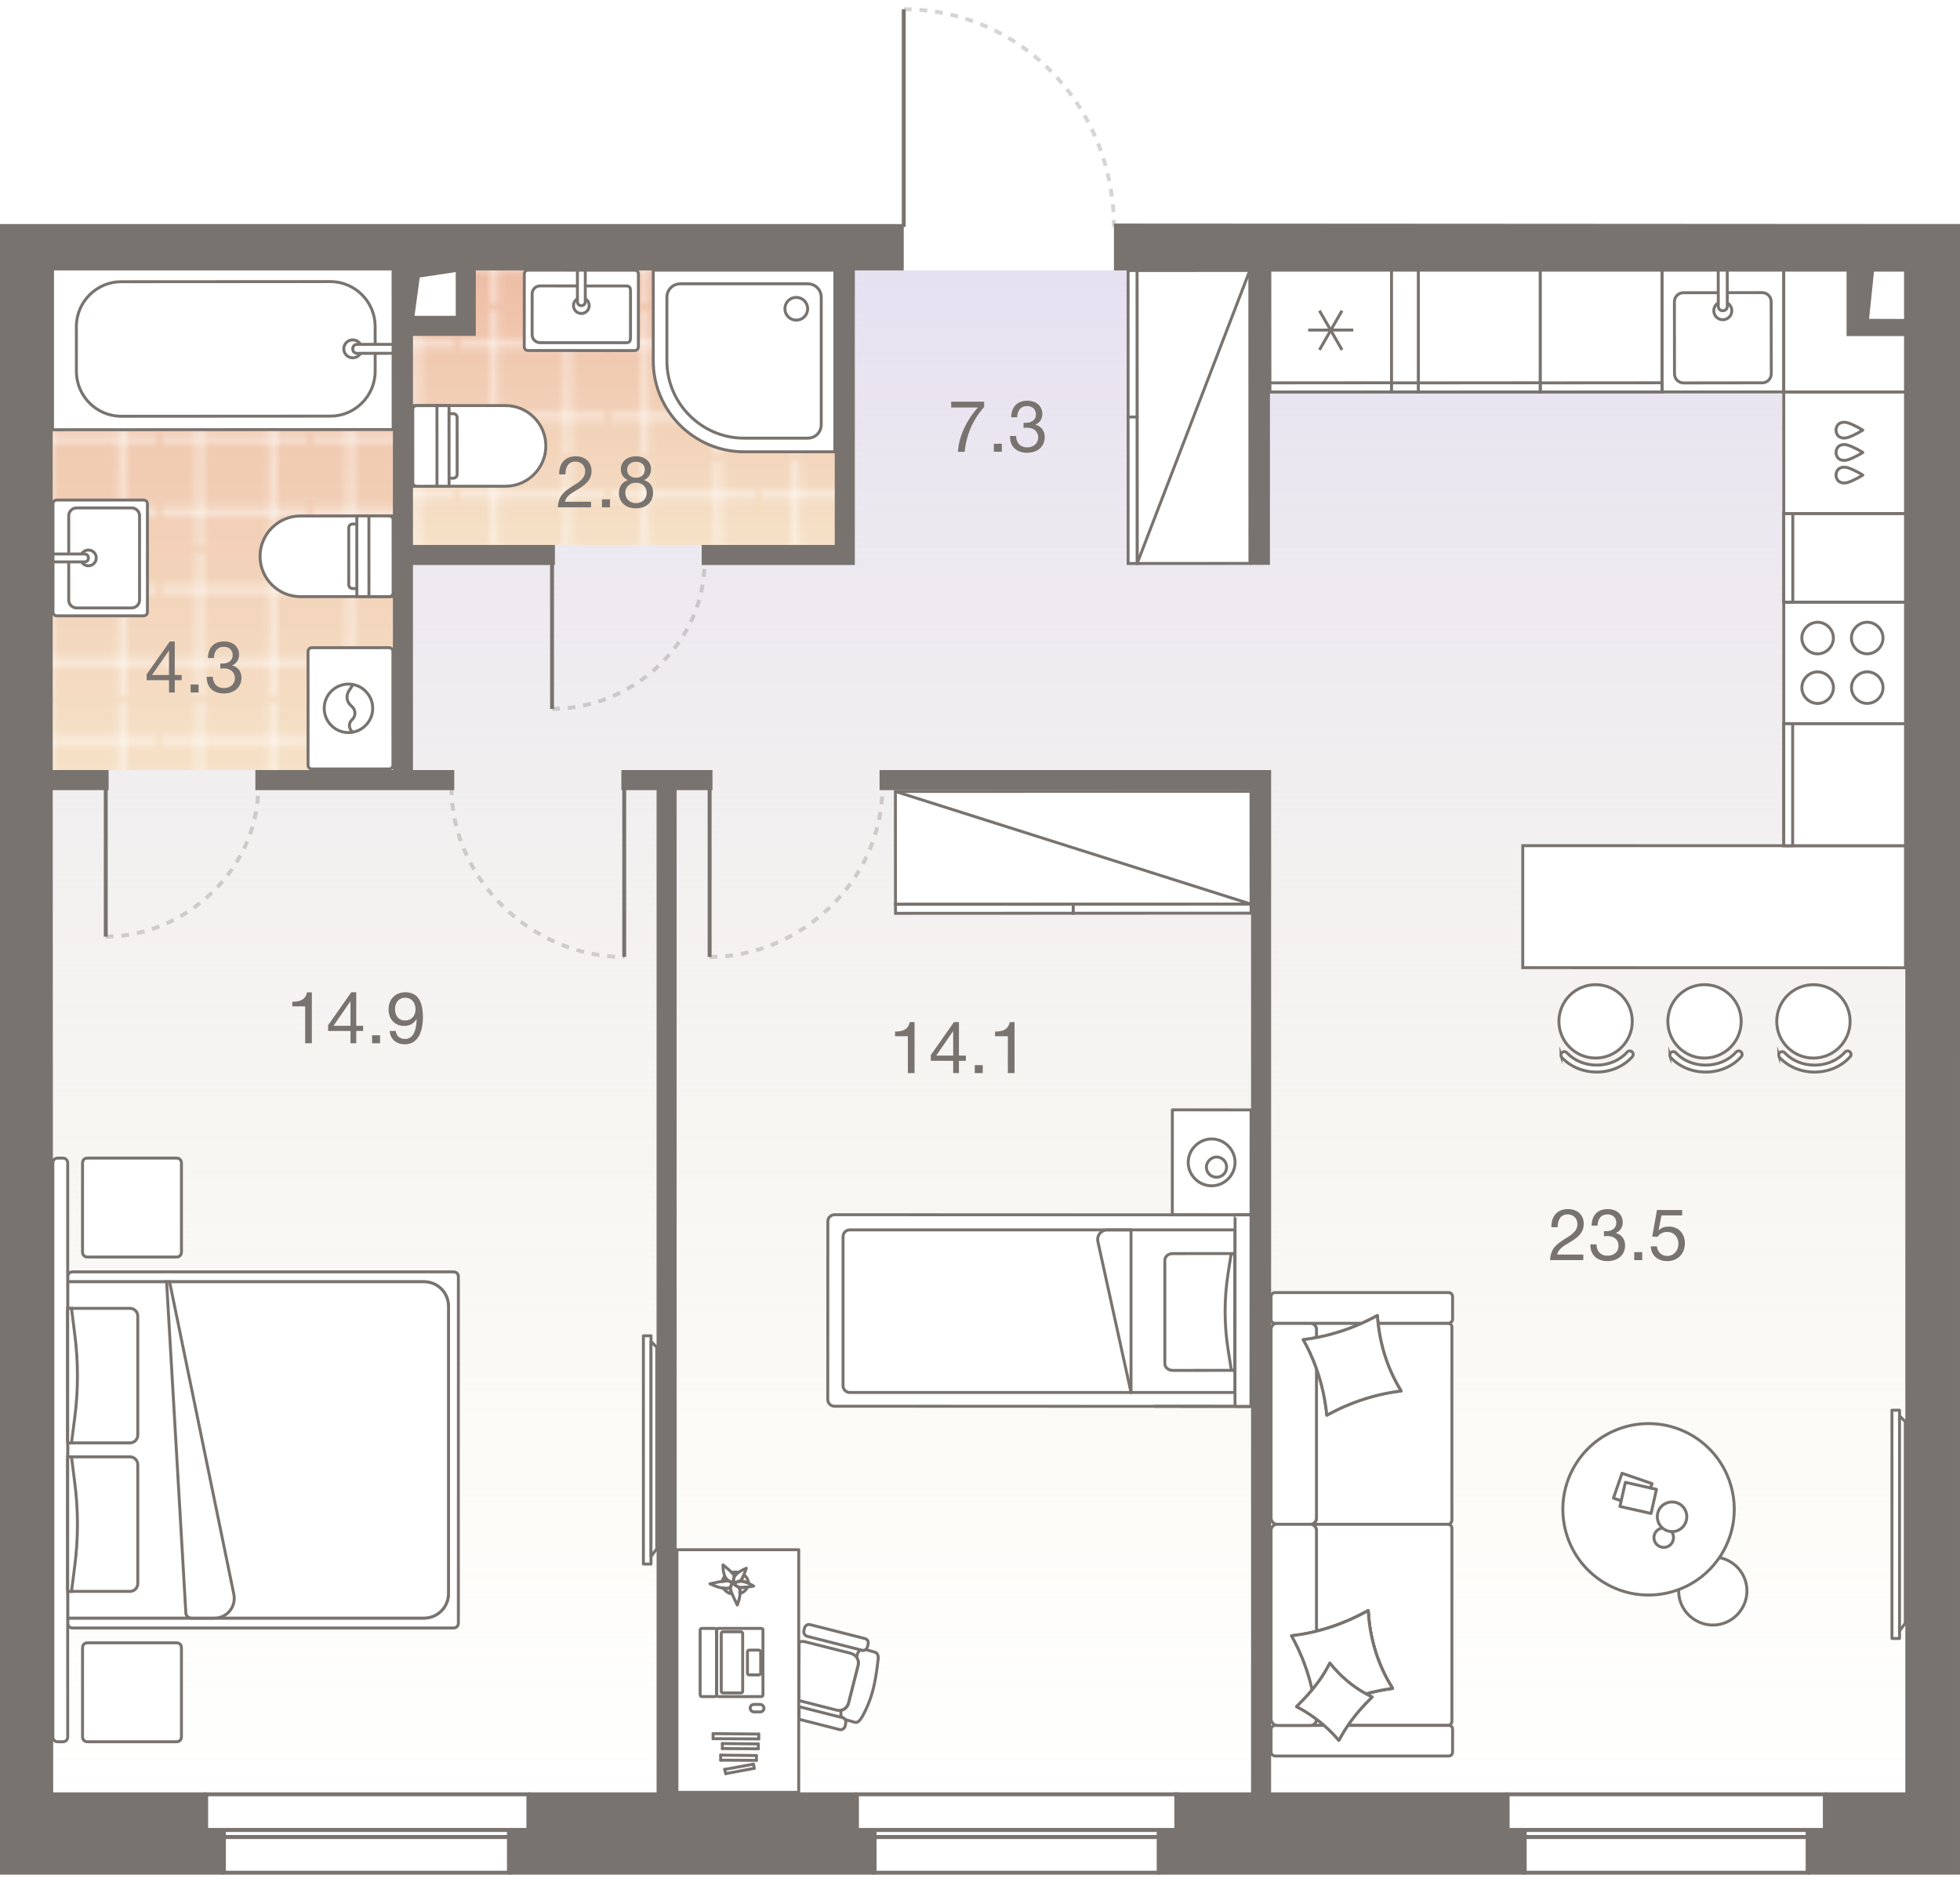 <?xml version="1.0" encoding="UTF-8"?><!-- DO NOT EDIT THIS, THIS FILE IS GENERATED FROM "3_22_11.original.svg" using transform-svgs.js script --><svg id="plan" xmlns="http://www.w3.org/2000/svg" xmlns:xlink="http://www.w3.org/1999/xlink" viewBox="0 0 500 480"><defs><linearGradient id="New_Gradient_Swatch_1" x1="249.335" y1="68.974" x2="249.335" y2="457.134" gradientUnits="userSpaceOnUse"><stop offset="0" stop-color="#e6e1f1"/><stop offset="1" stop-color="#f3efd7" stop-opacity="0"/></linearGradient><linearGradient id="linear-gradient" x1="56.17" y1="67.742" x2="56.17" y2="196.401" gradientUnits="userSpaceOnUse"><stop offset="0" stop-color="#eebda5"/><stop offset="1" stop-color="#f5e1c7"/></linearGradient><pattern id="New_Pattern" x="0" y="0" width="20.195" height="20.195" patternTransform="translate(-1226.61 7404.2) scale(1.83)" patternUnits="userSpaceOnUse" viewBox="0 0 20.195 20.195"><g><rect width="20.195" height="20.195" fill="none"/><g><line x1="20.195" y1="5.049" x2="0" y2="5.049" fill="none" stroke="#fff" stroke-width=".5"/><line x1="0" y1="15.146" x2="20.195" y2="15.146" fill="none" stroke="#fff" stroke-width=".5"/><line x1="5.049" y1="0" x2="5.049" y2="20.195" fill="none" stroke="#fff" stroke-width=".5"/><line x1="15.147" y1="20.195" x2="15.147" y2="0" fill="none" stroke="#fff" stroke-width=".5"/></g></g></pattern><linearGradient id="linear-gradient-2" x1="159.147" y1="68.376" x2="159.147" y2="138.987" xlink:href="#linear-gradient"/><pattern id="New_Pattern-2" patternTransform="translate(-26132.129 -25171.314) rotate(-180) scale(1.83)" xlink:href="#New_Pattern"/></defs><g id="Floor"><polygon points="470.731 86.05 470.731 68.974 363.735 68.974 363.735 68.974 285.705 68.974 285.705 68.974 285.705 68.974 218.021 68.974 160.279 68.974 119.588 68.974 119.588 84.566 100.832 84.566 100.832 68.974 46.43 68.974 12.572 68.974 12.572 417.951 12.572 417.951 12.572 457.134 30.127 457.134 52.661 457.134 133.527 457.134 167.536 457.134 172.568 457.134 218.673 457.134 299.511 457.134 319.19 457.134 324.221 457.134 384.657 457.134 465.459 457.134 486.097 457.134 486.097 365.86 486.097 364.239 486.097 229.719 486.097 228.367 486.097 141.545 486.097 140.173 486.097 86.05 470.731 86.05" fill="url(#New_Gradient_Swatch_1)"/><g id="Wet_Floor"><polygon points="11.821 103.976 11.821 105.368 11.821 196.401 11.821 196.401 11.821 196.401 43.018 196.401 100.519 196.401 100.519 67.742 11.821 67.742 11.821 103.976" fill="url(#linear-gradient)"/><polygon points="11.821 103.976 11.821 105.368 11.821 196.401 11.821 196.401 11.821 196.401 43.018 196.401 100.519 196.401 100.519 67.742 11.821 67.742 11.821 103.976" fill="url(#New_Pattern)"/></g><g id="Wet_Floor-2"><polygon points="160.416 68.605 120.339 68.605 120.339 85.064 104.304 85.064 104.304 138.987 160.279 138.987 213.99 138.987 213.99 68.376 160.416 68.376 160.416 68.605" fill="url(#linear-gradient-2)"/><polygon points="160.416 68.605 120.339 68.605 120.339 85.064 104.304 85.064 104.304 138.987 160.279 138.987 213.99 138.987 213.99 68.376 160.416 68.376 160.416 68.605" fill="url(#New_Pattern-2)"/></g></g><g id="Furniture"><g id="bath"><g id="Bathroom"><g id="Sink"><path id="Vector_27" d="m36.603,157.06l-22.083.001c-.602,0-1.004-.401-1.004-1.004l-.001-13.465-.001-14.053c0-.602.401-1.004,1.004-1.004l22.083-.001c.602,0,1.004.401,1.004,1.004l.002,27.518c0,.602-.401,1.004-1.004,1.004Z" fill="#fff" stroke="#79736f" stroke-width=".75"/><path id="Vector_28" d="m17.532,153.046l-.001-21.495c0-1.104.903-2.008,2.007-2.008l14.053-.001c1.104,0,2.008.903,2.008,2.007l.001,21.495c0,1.104-.903,2.008-2.007,2.008l-14.053.001c-1.104,0-2.008-.903-2.008-2.007Z" fill="#fff" stroke="#79736f" stroke-width=".75"/><circle id="Ellipse_108" cx="22.55" cy="142.298" r="2.007" fill="#fff" stroke="#79736f" stroke-width=".75"/><path id="Vector_29" d="m13.516,143.303v-2.007s8.03-.001,8.03-.001c.602,0,1.004.401,1.004,1.004s-.401,1.004-1.004,1.004l-8.03.001Z" fill="#fff" stroke="#79736f" stroke-width=".75"/></g><g id="Bath"><path id="Vector_53" d="m100.268,68.376l.022,41.181-86.887.05v-41.181s86.865-.05,86.865-.05Z" fill="#fff" stroke="#79736f" stroke-width=".75"/><path id="Vector_54" d="m95.701,83.25l.006,11.439c.003,6.292-5.141,11.442-11.433,11.445l-53.339.033c-6.292.003-11.442-5.141-11.445-11.433l-.006-11.439c-.003-6.292,5.141-11.442,11.433-11.445l53.339-.033c6.292-.003,11.442,5.141,11.445,11.433Z" fill="#fff" stroke="#79736f" stroke-width=".75"/><circle id="Ellipse_109" cx="89.984" cy="88.973" r="2.288" fill="#fff" stroke="#79736f" stroke-width=".75"/><path id="Vector_55" d="m100.279,87.823l.001,2.288-9.151.005c-.686 0-1.144-.457-1.145-1.143-0-.686.457-1.144,1.143-1.145l9.151-.005Z" fill="#fff" stroke="#79736f" stroke-width=".75"/></g><g id="WC"><path id="Vector_23" d="m94.108,131.589l.011,20.573,6.172-.003-.011-20.573-6.172.003Z" fill="#fff" stroke="#79736f" stroke-width=".75"/><path id="Vector_24" d="m99.251,131.586l-22.63.012c-5.657.003-10.284,4.635-10.281,10.292.003,5.657,4.635,10.284,10.292,10.281l22.63-.012c.617-0,1.028-.412,1.028-1.029l-.01-18.515c-0-.617-.412-1.028-1.029-1.028Z" fill="#fff" stroke="#79736f" stroke-width=".75"/><path id="Vector_25" d="m91.022,131.591l.011,20.573,3.086-.002-.011-20.573-3.086.002Z" fill="#fff" stroke="#79736f" stroke-width=".75"/><path id="Vector_26" d="m88.966,134.678l.008,14.401c0.0.617.412,1.028,1.029,1.028l1.029-.001-.009-16.458-1.029.001c-.617 0-1.028.412-1.028,1.029Z" fill="#fff" stroke="#79736f" stroke-width=".75"/></g><g id="Wash"><path id="Vector_59" d="m78.581,166.225l.003,28.869c0,.619.412,1.031,1.031,1.031l19.59-.002c.619,0,1.031-.412,1.031-1.031l-.003-28.869c0-.619-.412-1.031-1.031-1.031l-19.59.002c-.619,0-1.031.412-1.031,1.031Z" fill="#fff" stroke="#79736f" stroke-width=".75"/><g id="Vector_60"><path d="m90.129,174.472l-1.134,1.753c-.722,1.134-.618,2.681.413,3.609l.516.515c.825.825.825,2.268 0,3.093l-.206.206c-.928.928-.722,2.578.516,3.196m-1.341-12.372c3.402-0,6.186,2.783,6.187,6.186 0,3.402-2.783,6.186-6.186,6.187s-6.186-2.783-6.187-6.186,2.783-6.186,6.186-6.187Z" fill="#fff"/><path d="m90.129,174.472l-1.134,1.753c-.722,1.134-.618,2.681.413,3.609l.516.515c.825.825.825,2.268 0,3.093l-.206.206c-.928.928-.722,2.578.516,3.196m-1.341-12.372c3.402-0,6.186,2.783,6.187,6.186 0,3.402-2.783,6.186-6.186,6.187s-6.186-2.783-6.187-6.186,2.783-6.186,6.186-6.187Z" fill="none" stroke="#79736f" stroke-width=".75"/></g></g></g><g id="Bathroom-2"><g id="Sink-2"><path id="Vector_27-2" d="m162.849,88.41l.01-18.485c0-.602-.401-1.004-1.003-1.004l-13.049-.007-14.053-.008c-.602-0-1.004.401-1.004,1.003l-.01,18.485c-0.0.602.401,1.004,1.003,1.004l27.102.015c.602 0,1.004-.401,1.004-1.003Z" fill="#fff" stroke="#79736f" stroke-width=".75"/><path id="Vector_28-2" d="m159.844,72.934l-22.083-.012c-1.104-.001-2.008.902-2.009,2.006l-.005,10.456c-.001,1.104.902,2.008,2.006,2.009l22.083.012c1.104.001,1.005-.903,1.005-2.007l.005-10.456c.001-1.104.101-2.007-1.003-2.008Z" fill="#fff" stroke="#79736f" stroke-width=".75"/><circle id="Ellipse_108-2" cx="148.3" cy="77.947" r="2.007" fill="#fff" stroke="#79736f" stroke-width=".75"/><path id="Vector_29-2" d="m149.309,68.913l-2.007-.001-.004,8.03c-0.0.602.401,1.004,1.003,1.004.602 0,1.004-.401,1.004-1.003l.004-8.03Z" fill="#fff" stroke="#79736f" stroke-width=".75"/></g><g id="WC-2"><path id="Vector_23-2" d="m111.478,124.02l-.011-20.573-6.172.003.011,20.573,6.172-.003Z" fill="#fff" stroke="#79736f" stroke-width=".75"/><path id="Vector_24-2" d="m106.335,124.023l22.63-.012c5.657-.003,10.284-4.635,10.281-10.292s-4.635-10.284-10.292-10.281l-22.63.012c-.617 0-1.028.412-1.028,1.029l.01,18.515c0.0.617.412,1.028,1.029,1.028Z" fill="#fff" stroke="#79736f" stroke-width=".75"/><path id="Vector_25-2" d="m114.564,124.019l-.011-20.573-3.086.002.011,20.573,3.086-.002Z" fill="#fff" stroke="#79736f" stroke-width=".75"/><path id="Vector_26-2" d="m116.62,120.931l-.008-14.401c-0-.617-.412-1.028-1.029-1.028l-1.029.001.009,16.458,1.029-.001c.617-0,1.028-.412,1.028-1.029Z" fill="#fff" stroke="#79736f" stroke-width=".75"/></g><g id="Shower"><path id="Vector_61" d="m212.973,68.906v46.321h-23.161c-12.738,0-23.161-10.422-23.161-23.161v-23.161h46.321Z" fill="#fff" stroke="#79736f" stroke-width=".75"/><path id="Vector_62" d="m206.025,72.38c1.969,0,3.474,1.505,3.474,3.474v32.425c0,1.969-1.505,3.474-3.474,3.474h-16.212c-10.886,0-19.687-8.917-19.687-19.687v-16.212c0-1.969,1.505-3.474,3.474-3.474h32.425Z" fill="#fff" stroke="#79736f" stroke-width=".75"/><path id="Vector_63" d="m200.235,78.749c0,1.621,1.274,2.895,2.895,2.895s2.895-1.274,2.895-2.895-1.274-2.895-2.895-2.895-2.895,1.274-2.895,2.895Z" fill="#fff" stroke="#79736f" stroke-width=".75"/></g></g></g><g id="kitchens"><g id="Kitchen"><g id="bar_counter"><g><circle cx="462.608" cy="260.502" r="9.357" fill="#fff" stroke="#79736f" stroke-linecap="round" stroke-miterlimit="10" stroke-width=".75"/><path d="m453.747,269.109c0,.216.079.433.238.602,2.203,2.362,5.449,3.717,8.904,3.718,3.566.001,6.878-1.425,9.087-3.911.324-.366.292-.923-.074-1.247s-.923-.29-1.247.074c-1.872,2.109-4.703,3.318-7.765,3.318-2.967-.001-5.743-1.15-7.614-3.155-.333-.357-.892-.376-1.247-.043-.186.174-.281.409-.281.645Z" fill="#fff" stroke="#79736f" stroke-linecap="round" stroke-miterlimit="10" stroke-width=".75"/></g><g><circle cx="434.825" cy="260.496" r="9.357" fill="#fff" stroke="#79736f" stroke-linecap="round" stroke-miterlimit="10" stroke-width=".75"/><path d="m425.964,269.103c0,.216.079.433.238.602,2.203,2.362,5.449,3.717,8.904,3.718,3.566.001,6.878-1.425,9.087-3.911.324-.366.292-.923-.074-1.247s-.923-.29-1.247.074c-1.872,2.109-4.703,3.318-7.765,3.318-2.967-.001-5.743-1.15-7.614-3.155-.333-.357-.892-.376-1.247-.043-.186.174-.281.409-.281.645Z" fill="#fff" stroke="#79736f" stroke-linecap="round" stroke-miterlimit="10" stroke-width=".75"/></g><g><circle cx="407.042" cy="260.496" r="9.357" fill="#fff" stroke="#79736f" stroke-linecap="round" stroke-miterlimit="10" stroke-width=".75"/><path d="m398.18,269.103c0,.216.079.433.238.602,2.203,2.362,5.449,3.717,8.904,3.718,3.566.001,6.878-1.425,9.087-3.911.324-.366.292-.923-.074-1.247s-.923-.29-1.247.074c-1.872,2.109-4.703,3.318-7.765,3.318-2.967-.001-5.743-1.15-7.614-3.155-.333-.357-.892-.376-1.247-.043-.186.174-.281.409-.281.645Z" fill="#fff" stroke="#79736f" stroke-linecap="round" stroke-miterlimit="10" stroke-width=".75"/></g><polygon points="388.461 246.802 388.459 215.687 486.097 215.692 486.097 246.823 388.461 246.802" fill="#fff" stroke="#79736f" stroke-linecap="round" stroke-miterlimit="10" stroke-width=".75"/></g><g id="Dishwasher"><rect x="455.04" y="99.958" width="31.058" height="31.048" fill="#fff" stroke="#79736f" stroke-linecap="round" stroke-miterlimit="10" stroke-width=".75"/><path d="m475.202,121.175c-.889.553-1.818,1.045-2.775,1.47-.564.25-1.151.48-1.765.529-.022.002-.045.003-.067.005-.476.027-.976-.069-1.381-.33-.53-.341-.811-.979-.832-1.606h-.012c-.001-.025.006-.05.006-.075s-.007-.05-.006-.075h.012c.02-.627.301-1.266.83-1.607.405-.261.904-.359,1.381-.332.023.001.045.003.068.005.614.048,1.201.277,1.766.527.958.423,1.887.913,2.777,1.465-.007.005-.016.008-.024.012.008.004.016.008.024.012Z" fill="none" stroke="#79736f" stroke-linecap="round" stroke-linejoin="round" stroke-width=".75"/><path d="m475.198,115.412c-.889.553-1.818,1.045-2.775,1.47-.564.25-1.151.48-1.765.529-.022.002-.045.003-.067.005-.476.027-.976-.069-1.381-.33-.53-.341-.811-.979-.832-1.606h-.012c-.001-.025.006-.05.006-.075s-.007-.05-.006-.075h.012c.02-.627.301-1.266.83-1.607.405-.261.904-.359,1.381-.332.023.001.045.003.068.005.614.048,1.201.277,1.766.527.958.423,1.887.913,2.777,1.465-.007.005-.016.008-.024.012.008.004.016.008.024.012Z" fill="none" stroke="#79736f" stroke-linecap="round" stroke-linejoin="round" stroke-width=".75"/><path d="m475.194,109.717c-.889.553-1.818,1.045-2.775,1.47-.564.25-1.151.48-1.765.529-.022.002-.045.003-.067.005-.476.027-.976-.069-1.381-.33-.53-.341-.811-.979-.832-1.606h-.012c-.001-.025.006-.05.006-.075s-.007-.05-.006-.075h.012c.02-.627.301-1.266.83-1.607.405-.261.904-.359,1.381-.332.023.001.045.003.068.005.614.048,1.201.277,1.766.527.958.423,1.887.913,2.777,1.465-.007.005-.016.008-.024.012.008.004.016.008.024.012Z" fill="none" stroke="#79736f" stroke-linecap="round" stroke-linejoin="round" stroke-width=".75"/></g><g id="Oven"><path id="Vector_69" d="m455.04,184.587h31.058v-31.015h-31.058v31.015Z" fill="#fff" stroke="#79736f" stroke-width=".75"/><path id="Vector_70" d="m476.33,158.699c-2.186.001-4.025,1.843-4.024,4.028.001,2.186,1.843,4.025,4.028,4.024,2.186-.001,4.025-1.843,4.024-4.028-.001-2.186-1.843-4.025-4.028-4.024Z" fill="#fff" stroke="#79736f" stroke-width=".75"/><path id="Vector_71" d="m476.337,171.352c-2.186.001-4.025,1.843-4.024,4.028.001,2.186,1.843,4.025,4.028,4.024s4.025-1.843,4.024-4.028c-.001-2.186-1.843-4.025-4.028-4.024Z" fill="#fff" stroke="#79736f" stroke-width=".75"/><path id="Vector_72" d="m463.677,158.707c-2.186.001-4.025,1.843-4.024,4.028.001,2.186,1.843,4.025,4.028,4.024,2.186-.001,4.025-1.843,4.024-4.028-.001-2.186-1.843-4.025-4.028-4.024Z" fill="#fff" stroke="#79736f" stroke-width=".75"/><path id="Vector_73" d="m463.684,171.36c-2.186.001-4.025,1.843-4.024,4.028.001,2.186,1.843,4.025,4.028,4.024s4.025-1.843,4.024-4.028c-.001-2.186-1.843-4.025-4.028-4.024Z" fill="#fff" stroke="#79736f" stroke-width=".75"/></g><g id="Sink-3"><rect x="423.978" y="68.906" width="31.062" height="31.052" fill="#fff" stroke="#79736f" stroke-linecap="round" stroke-miterlimit="10" stroke-width=".75"/><path id="Vector_77" d="m449.527,74.633l-20.088.027c-1.265.002-2.299,1.038-2.297,2.304l.025,18.404c.002,1.265,1.038,2.299,2.304,2.297l20.088-.027c1.265-.002,2.299-1.038,2.297-2.304l-.025-18.404c-.002-1.265-1.038-2.299-2.304-2.297Z" fill="#fff" stroke="#79736f" stroke-width=".75"/><circle id="Ellipse_108_3" cx="439.489" cy="79.248" r="2.3" fill="#fff" stroke="#79736f" stroke-width=".75"/><path id="Vector_78" d="m440.625,68.906h-2.3l.012,9.193c.001.69.462,1.15,1.152,1.149s1.15-.462,1.149-1.152l-.012-9.19Z" fill="#fff" stroke="#79736f" stroke-width=".75"/></g><g id="Fridge"><path id="Vector_68" d="m354.985,99.958v-31.052h-31.05l.022,31.052h31.028Z" fill="#fff" stroke="#79736f" stroke-width=".75"/><polygon id="Rectangle_523" points="354.985 97.626 354.985 99.958 323.957 99.958 323.955 97.65 354.985 97.626" fill="#fff" stroke="#79736f" stroke-width=".75"/><path id="Vector_75" d="m336.595,79.238l5.759,10.002m-.008-10.007l-5.744,10.011m-2.88-5.059l11.503-.009" fill="none" stroke="#79736f" stroke-width=".75"/></g><g><path id="Vector_68-2" d="m423.978,99.958v-31.052h-31.081v31.052h31.081Z" fill="#fff" stroke="#79736f" stroke-width=".75"/><polygon id="Rectangle_523-2" points="423.978 97.63 423.978 99.958 392.897 99.958 392.897 97.653 423.978 97.63" fill="#fff" stroke="#79736f" stroke-width=".75"/></g><g><path id="Vector_68-3" d="m392.897,99.958v-31.052h-31.084v31.052h31.084Z" fill="#fff" stroke="#79736f" stroke-width=".75"/><polygon id="Rectangle_523-3" points="392.897 97.63 392.897 99.958 361.813 99.958 361.813 97.653 392.897 97.63" fill="#fff" stroke="#79736f" stroke-width=".75"/></g><g><path id="Vector_68-4" d="m361.813,99.958v-31.051l-6.833-.001.004,31.052h6.828Z" fill="#fff" stroke="#79736f" stroke-width=".75"/><rect id="Rectangle_523-4" x="354.985" y="97.651" width="6.828" height="2.307" fill="#fff" stroke="#79736f" stroke-width=".75"/></g><g><path id="Vector_68-5" d="m455.04,153.572h31.058v-22.566h-31.058v22.566Z" fill="#fff" stroke="#79736f" stroke-width=".75"/><rect id="Rectangle_523-5" x="455.04" y="131.006" width="2.308" height="22.566" fill="#fff" stroke="#79736f" stroke-width=".75"/></g><rect x="455.04" y="68.906" width="31.058" height="31.052" fill="#fff" stroke="#79736f" stroke-linecap="round" stroke-miterlimit="10" stroke-width=".75"/><g><path id="Vector_68-6" d="m455.04,215.691l31.058.001v-31.106h-31.058s0,31.105,0,31.105Z" fill="#fff" stroke="#79736f" stroke-width=".75"/><rect id="Rectangle_523-6" x="455.04" y="184.587" width="2.269" height="31.105" fill="#fff" stroke="#79736f" stroke-width=".75"/></g></g></g><g id="sofa"><g id="Wardrobe"><path id="Vector_45" d="m319.152,230.598l-90.716.04-.019-28.778,90.716-.04.019,28.778Z" fill="#fff" stroke="#79736f" stroke-width=".75"/><path id="Vector_46" d="m273.795,232.92l-45.358.02-.002-2.302,45.358-.02.002,2.302Z" fill="#fff" stroke="#79736f" stroke-width=".75"/><path id="Vector_47" d="m319.153,232.9l-45.358.02-.002-2.302,45.358-.02.002,2.302Z" fill="#fff" stroke="#79736f" stroke-width=".75"/><path id="Vector_48" d="m228.416,201.86l90.736,28.738" fill="none" stroke="#79736f" stroke-width=".75"/></g><g id="Wardrobe-2"><path id="Vector_45-2" d="m290.084,143.713l-.029-74.712,28.778-.019.029,74.712-28.778.019Z" fill="#fff" stroke="#79736f" stroke-width=".75"/><polygon points="290.055 69.001 287.782 69.003 287.782 106.359 290.07 106.357 290.055 69.001" fill="#fff" stroke="#79736f" stroke-width=".75"/><path id="Vector_47-2" d="m287.782,143.715v-37.356l2.288-.002.015,37.356-2.302.002Z" fill="#fff" stroke="#79736f" stroke-width=".75"/><path id="Vector_48-2" d="m318.832,68.982l-28.748,74.731" fill="none" stroke="#79736f" stroke-width=".75"/></g><g id="Kid_bed"><g id="bedside"><g><polygon points="299.061 309.845 299.191 309.845 319.143 309.853 319.153 283.077 299.071 283.069 299.061 309.845" fill="#fff" stroke="#79736f" stroke-linecap="round" stroke-linejoin="round" stroke-width=".75"/><line x1="310.462" y1="297.67" x2="312.046" y2="299.402" fill="#fff" stroke="#79736f" stroke-linecap="round" stroke-linejoin="round" stroke-width=".75"/><path d="m303.115,296.459c-.001,3.265,2.708,5.977,5.973,5.978,3.265.001,5.977-2.708,5.978-5.973.001-3.265-2.708-5.977-5.973-5.978-3.233-.001-5.977,2.708-5.978,5.973" fill="#fff" stroke="#79736f" stroke-linecap="round" stroke-linejoin="round" stroke-width=".75"/><path d="m307.751,297.669c-.001,1.502,1.207,2.58,2.579,2.581,1.502.001,2.58-1.207,2.581-2.579.001-1.502-1.207-2.58-2.579-2.581s-2.58,1.24-2.581,2.579" fill="#fff" stroke="#79736f" stroke-linecap="round" stroke-linejoin="round" stroke-width=".75"/></g></g><g id="small_bed"><path d="m212.878,358.65l106.246.042.019-48.839-106.246-.042c-.947-0-1.715.767-1.715,1.714l-.018,45.41c-0.0.947.767,1.715,1.714,1.715Z" fill="#fff" stroke="#79736f" stroke-linecap="round" stroke-linejoin="round" stroke-width=".75"/><line x1="294.533" y1="358.682" x2="319.124" y2="358.692" fill="#fff" stroke="#79736f" stroke-linecap="round" stroke-linejoin="round" stroke-width=".75"/><path d="m246.041,284.421h38.034c.95,0,1.721.771,1.721,1.721v98.268h-41.475v-98.268c0-.95.771-1.721,1.721-1.721Z" transform="translate(-69.357 599.473) rotate(-90)" fill="#fff" stroke="#79736f" stroke-linecap="round" stroke-linejoin="round" stroke-width=".75"/><g><g id="Rectangle_304"><path d="m299.171,349.519l15.139-.011c.379-0.0.757-.329.756-.658l-.014-14.238-.014-14.238c-0-.329-.379-.657-.758-.657l-15.139.011c-1.135.001-1.992.768-1.991,1.754v26.286c.001.986.885,1.752,2.02,1.751Z" fill="none" stroke="#79736f" stroke-linecap="round" stroke-linejoin="round" stroke-width=".75"/></g><path id="Rectangle_306" d="m314.028,320.046l-.752,4.82c-1.003,6.463-.996,12.925.019,19.386l.762,4.819c0.0.219.253.438.505.438s.504-.219.504-.439l-.014-14.457-.014-14.457c-0-.219-.253-.438-.505-.438-.252 0-.504.11-.504.329Z" fill="none" stroke="#79736f" stroke-linecap="round" stroke-linejoin="round" stroke-width=".75"/></g><path d="m288.529,313.677v41.475" fill="#fff" stroke="#79736f" stroke-linecap="round" stroke-linejoin="round" stroke-width=".75"/><path d="m288.529,355.153l-8.466-38.543c-.31-1.525.863-2.931,2.408-2.932h6.058" fill="none" stroke="#79736f" stroke-linecap="round" stroke-linejoin="round" stroke-width=".75"/><path d="m315.116,358.69l4.008.002.019-48.839-4.008-.002c-.036,0-.065.767-.065,1.714l-.018,45.41c-0.0.947.028,1.714.064,1.714Z" fill="#fff" stroke="#79736f" stroke-linecap="round" stroke-linejoin="round" stroke-width=".75"/></g></g><g id="PC_table"><g id="PC_table-2"><g id="PC_table-3"><path d="m223.967,423.509s-.408,4.373-1.399,7.989c-.991,3.615-2.624,6.356-2.624,6.356-.641,1.05-1.166,1.633-1.924,1.4l-2.449-.7c-.175-.233-.408-.408-.7-.466h-.058c-.292-.408-.408-1.05-.233-1.691l.117-.233c.875-.233,1.516-.875,1.749-1.749l2.449-9.622c.175-.7,0-1.399-.35-1.983.058-.467.117-.758.117-.758.175-.583.467-.992.875-1.225l.291.058c.35.117.7,0,.991-.175l2.274.641c.816.233,1.108.991.875,2.158Z" fill="#fff" stroke="#79736f" stroke-linecap="round" stroke-linejoin="round" stroke-width=".75"/><path d="m217.086,421.701c1.341.35,2.158,1.691,1.808,3.032l-2.449,9.622c-.35,1.341-1.691,2.158-3.032,1.808l-9.622-2.449.058-14.87c.467-.233.991-.233,1.516-.117l11.779,2.974" fill="#fff" stroke="#79736f" stroke-linecap="round" stroke-linejoin="round" stroke-width=".75"/><path d="m221.459,419.31l-.175.758c-.175.583-.816.991-1.399.816l-13.995-3.557c-.583-.175-.991-.816-.816-1.399l.175-.758c.175-.583.816-.991,1.399-.816l13.995,3.557c.583.117.991.758.816,1.4Z" fill="#fff" stroke="#79736f" stroke-linecap="round" stroke-linejoin="round" stroke-width=".75"/><path d="m215.744,439.545l-.175.758c-.175.583-.816.991-1.399.816l-10.322-2.624v-3.207s11.079,2.799,11.079,2.799c.583.175.991.758.816,1.458Z" fill="#fff" stroke="#79736f" stroke-linecap="round" stroke-linejoin="round" stroke-width=".75"/><polyline points="172.687 395.305 172.687 457.133 203.758 457.133 203.758 395.253 172.687 395.253" fill="#fff" stroke="#79736f" stroke-linecap="round" stroke-linejoin="round" stroke-width=".75"/><path d="m188.729,404.858c.644.161,3.542-.322,3.542-.322,0,0-1.879-1.234-3.274-1.234-1.395,0-1.718.751-1.718.751,0,0,.698.698,1.449.805Z" fill="none" stroke="#79736f" stroke-linecap="round" stroke-linejoin="round" stroke-width=".75"/><path d="m187.333,403.516c-.161-.215-.376-.805.054-1.556,0-.054,0-.107-.054-.161-.322-.644-2.898-2.684-2.898-2.684,0,0-.107,2.415.859,3.542.912,1.127,2.04.859,2.04.859Z" fill="none" stroke="#79736f" stroke-linecap="round" stroke-linejoin="round" stroke-width=".75"/><path d="m186.689,406.521c-.966-.161-1.718-.751-2.201-1.503.376.054.751.107,1.073.054.268,0,.537-.054.698-.161v.376c.054.322.215.751.429,1.234Zm-2.469-3.167c.107-.483.322-.912.644-1.288.107.215.215.429.376.59.215.215.376.429.59.537h-.161c-.322,0-.859.054-1.449.161Zm2.576.215h.107s0,.054,0,.054l-.107-.054Zm1.771,1.288c.054,0,.107,0,.107.054.322.054,1.234-.054,2.04-.161-.322.805-1.073,1.396-1.986,1.718.054-.483,0-.966-.107-1.342,0-.107,0-.215-.054-.268Zm-1.932-3.811c.268-.054.59-.107.912-.107.268,0,.537.054.805.107-.376.268-.698.59-.966.966,0-.054-.054-.107-.054-.161-.107-.215-.429-.483-.698-.805Zm3.113.59c.698.537,1.181,1.288,1.181,2.147-.59-.268-1.342-.537-1.932-.537h-.376c.161-.107.376-.215.483-.322.161-.161.376-.751.644-1.288Z" fill="none" stroke="#79736f" stroke-linecap="round" stroke-linejoin="round" stroke-width=".75"/><path d="m186.85,403.569l-.054-.054c-.215,0-.59-.107-.966-.322h-.161c-.912-.107-4.562.751-4.562.751,0,0,2.684,1.342,4.455,1.181.268-.054.483-.107.698-.161.161-.483.429-1.127.59-1.396Z" fill="none" stroke="#79736f" stroke-linecap="round" stroke-linejoin="round" stroke-width=".75"/><path d="m187.333,403.516s-.161.054-.376.054c-.215.268-.644,1.127-.59,1.771.107.805,1.718,4.026,1.718,4.026,0,0,1.073-2.63.59-4.24-.054-.107-.054-.215-.107-.268-.59-.215-1.288-.805-1.288-.805,0,0,.054-.215.322-.376-.107.054-.161.054-.161.054,0,0-.054-.107-.107-.215Z" fill="none" stroke="#79736f" stroke-linecap="round" stroke-linejoin="round" stroke-width=".75"/><path d="m187.655,403.677c.161-.161.483-.268.966-.322.215-.107.376-.215.483-.322.429-.537,1.288-3.059,1.288-3.059,0,0-2.362.913-3.006,2.04-.644,1.073.054,1.771.054,1.771,0,0,.107-.107.215-.107Z" fill="none" stroke="#79736f" stroke-linecap="round" stroke-linejoin="round" stroke-width=".75"/><rect x="191.368" y="434.712" width="3.525" height="1.904" rx=".952" ry=".952" fill="#fff" stroke="#79736f" stroke-linecap="round" stroke-linejoin="round" stroke-width=".75"/><path d="m182.774,415.757v16.526c0,.216-.144.431-.431.431h-3.305c-.216,0-.431-.144-.431-.431v-16.526c0-.215.144-.431.431-.431h3.305c.287,0,.503.144.431.431Z" fill="none" stroke="#79736f" stroke-linecap="round" stroke-linejoin="round" stroke-width=".75"/><path d="m189.456,416.619v14.73c0,.215-.144.431-.431.431h-4.599c-.216,0-.431-.144-.431-.431v-14.73c0-.215.144-.431.431-.431h4.599c.215,0,.431.216.431.431Z" fill="none" stroke="#79736f" stroke-linecap="round" stroke-linejoin="round" stroke-width=".75"/><path d="m194.055,421.289v5.461c0,.215-.144.431-.431.431h-2.515c-.215,0-.431-.144-.431-.431v-5.461c0-.215.144-.431.431-.431h2.515c.215,0,.431.215.431.431Z" fill="none" stroke="#79736f" stroke-linecap="round" stroke-linejoin="round" stroke-width=".75"/><path d="m194.63,415.757v16.526c0,.216-.144.431-.431.431h-10.922c-.216,0-.431-.144-.431-.431v-16.526c0-.215.144-.431.431-.431h10.922c.287,0,.503.144.431.431Z" fill="none" stroke="#79736f" stroke-linecap="round" stroke-linejoin="round" stroke-width=".75"/><line x1="185.133" y1="452.359" x2="192.379" y2="451.017" fill="none" stroke="#79736f" stroke-linecap="round" stroke-linejoin="round" stroke-width=".75"/><line x1="183.845" y1="447.635" x2="183.845" y2="448.924" fill="none" stroke="#79736f" stroke-linecap="round" stroke-linejoin="round" stroke-width=".75"/><line x1="192.969" y1="447.743" x2="183.845" y2="447.635" fill="none" stroke="#79736f" stroke-linecap="round" stroke-linejoin="round" stroke-width=".75"/><line x1="183.845" y1="448.924" x2="192.969" y2="448.977" fill="none" stroke="#79736f" stroke-linecap="round" stroke-linejoin="round" stroke-width=".75"/><line x1="192.432" y1="451.017" x2="192.218" y2="449.943" fill="none" stroke="#79736f" stroke-linecap="round" stroke-linejoin="round" stroke-width=".75"/><line x1="192.969" y1="448.977" x2="192.969" y2="447.743" fill="none" stroke="#79736f" stroke-linecap="round" stroke-linejoin="round" stroke-width=".75"/><line x1="192.218" y1="449.943" x2="184.864" y2="451.285" fill="none" stroke="#79736f" stroke-linecap="round" stroke-linejoin="round" stroke-width=".75"/><line x1="184.864" y1="451.285" x2="185.133" y2="452.359" fill="none" stroke="#79736f" stroke-linecap="round" stroke-linejoin="round" stroke-width=".75"/><line x1="184.274" y1="444.683" x2="184.274" y2="445.972" fill="none" stroke="#79736f" stroke-linecap="round" stroke-linejoin="round" stroke-width=".75"/><line x1="193.452" y1="444.791" x2="184.274" y2="444.683" fill="none" stroke="#79736f" stroke-linecap="round" stroke-linejoin="round" stroke-width=".75"/><line x1="184.274" y1="445.972" x2="193.452" y2="446.025" fill="none" stroke="#79736f" stroke-linecap="round" stroke-linejoin="round" stroke-width=".75"/><line x1="193.452" y1="446.025" x2="193.452" y2="444.791" fill="none" stroke="#79736f" stroke-linecap="round" stroke-linejoin="round" stroke-width=".75"/><line x1="181.912" y1="442.161" x2="181.912" y2="443.449" fill="none" stroke="#79736f" stroke-linecap="round" stroke-linejoin="round" stroke-width=".75"/><line x1="193.56" y1="442.268" x2="181.912" y2="442.161" fill="none" stroke="#79736f" stroke-linecap="round" stroke-linejoin="round" stroke-width=".75"/><line x1="181.912" y1="443.449" x2="193.56" y2="443.503" fill="none" stroke="#79736f" stroke-linecap="round" stroke-linejoin="round" stroke-width=".75"/><line x1="193.56" y1="443.503" x2="193.56" y2="442.268" fill="none" stroke="#79736f" stroke-linecap="round" stroke-linejoin="round" stroke-width=".75"/></g></g></g><g id="Small_table"><g><path d="m428.241,405.729c-.033,2.997,1.512,5.804,4.129,7.414,4.068,2.556,9.43,1.297,11.955-2.803,2.557-4.068,1.297-9.43-2.803-11.955-.788-.473-1.671-.852-2.554-1.042" fill="#fff" stroke="#79736f" stroke-linecap="round" stroke-linejoin="round" stroke-width=".75"/><path d="m408.993,403.511c-10.251-6.375-13.382-19.866-7.006-30.117,6.375-10.251,19.866-13.382,30.117-7.006,10.251,6.375,13.382,19.865,7.006,30.117-6.375,10.251-19.866,13.382-30.117,7.006" fill="#fff" stroke="#79736f" stroke-linecap="round" stroke-linejoin="round" stroke-width=".75"/><polyline points="420.998 379.5 421.451 378.4 413.779 375.751 411.593 382.101 413.577 382.763" fill="none" stroke="#79736f" stroke-linecap="round" stroke-linejoin="round" stroke-width=".75"/><rect x="414.757" y="377.968" width="6.307" height="8.137" transform="translate(-46.673 705.709) rotate(-77.297)" fill="none" stroke="#79736f" stroke-linecap="round" stroke-linejoin="round" stroke-width=".75"/><path d="m424.556,390.044c-1.72-1.059-2.314-3.375-1.222-5.194,1.059-1.72,3.375-2.314,5.193-1.222,1.72,1.059,2.314,3.375,1.222,5.193-1.092,1.819-3.408,2.347-5.193,1.222" fill="none" stroke="#79736f" stroke-linecap="round" stroke-linejoin="round" stroke-width=".75"/><path d="m424.027,389.713c-.695.099-1.356.562-1.72,1.124-.728,1.124-.398,2.712.792,3.44,1.19.728,2.712.398,3.44-.792.53-.86.497-2.017-.098-2.812" fill="none" stroke="#79736f" stroke-linecap="round" stroke-linejoin="round" stroke-width=".75"/></g></g><g id="TV"><g id="TV-2"><path id="Vector_30" d="m482.64,359.668h1.941s0,58.217,0,58.217h-1.941s0-58.217,0-58.217Z" fill="#fff" stroke="#79736f" stroke-linecap="round" stroke-linejoin="round" stroke-width=".75"/><path id="Vector_31" d="m486.036,362.578l-1.455-1.455v54.821s1.455-1.941,1.455-1.941v-51.425Z" fill="#fff" stroke="#79736f" stroke-linecap="round" stroke-linejoin="round" stroke-width=".75"/></g></g><g id="TV-3"><g id="TV-4"><path id="Vector_30-2" d="m164.136,340.692h1.941s0,58.217,0,58.217h-1.941s0-58.217,0-58.217Z" fill="#fff" stroke="#79736f" stroke-linecap="round" stroke-linejoin="round" stroke-width=".75"/><path id="Vector_31-2" d="m167.532,343.602l-1.455-1.455v54.821s1.455-1.941,1.455-1.941v-51.425Z" fill="#fff" stroke="#79736f" stroke-linecap="round" stroke-linejoin="round" stroke-width=".75"/></g></g><g id="sofa-2"><g><path d="m335.834,339.105v2.041h0c3.951-.75,7.833-1.984,11.561-3.654h-13.164c.868-.001,1.602.724,1.603,1.612Z" fill="#fff" stroke="#79736f" stroke-linecap="round" stroke-linejoin="round" stroke-width=".75"/><path d="m370.385,338.436c-.001-.583-.516-.944-1.087-.943h-17.741c.689,6.238,2.684,12.162,5.87,17.269-6.533.785-13.07,2.918-18.958,6.19-.393-4.088-1.28-8.1-2.635-11.904h0v38.115c.001.889-.679,1.605-1.548,1.606h35.067c.57-.001,1.032-.47,1.031-1.053v-49.279Z" fill="#fff" stroke="#79736f" stroke-linecap="round" stroke-linejoin="round" stroke-width=".75"/></g><g><path d="m335.834,438.473c-.014.875-.689,1.588-1.548,1.589h3.514c-.632-.555-1.302-1.085-1.966-1.589Z" fill="#fff" stroke="#79736f" stroke-linecap="round" stroke-linejoin="round" stroke-width=".75"/><path d="m370.385,389.718c-.001-.583-.516-.951-1.087-.95h-35.012c.868-.001,1.546.731,1.548,1.619v25.653c4.604-1.146,9.076-2.944,13.2-5.267.369,7.08,2.479,13.967,6.204,19.837-1.994.257-4.815.827-6.811,1.387l1.606.814c-2.46,2.388-4.506,4.789-6.188,7.25h25.509c.57-.001,1.032-.482,1.031-1.065v-49.279Z" fill="#fff" stroke="#79736f" stroke-linecap="round" stroke-linejoin="round" stroke-width=".75"/></g><path d="m369.624,447.862h-44.297c-.551.001-1.07-.432-1.071-.996v-5.775c-.001-.564.511-1.028,1.063-1.029h12.48c1.323,1.162,2.577,2.434,3.756,3.814.671-1.292,1.441-2.56,2.297-3.814h25.764c.551-0.0.942.415.943.979v5.775c.001.564-.383,1.046-.934,1.046Z" fill="#fff" stroke="#79736f" stroke-linecap="round" stroke-linejoin="round" stroke-width=".75"/><path d="m334.755,430.971c1.892-2.28,3.362-4.513,4.487-6.806,2.581,3.256,5.771,5.963,9.184,7.833,1.996-.56,4.817-1.131,6.811-1.387-3.725-5.87-5.835-12.758-6.204-19.837-5.991,3.376-12.722,5.643-19.515,6.411h-.042c2.369,4.217,4.209,9.006,5.262,13.785l.018.001Z" fill="#fff" stroke="#79736f" stroke-linecap="round" stroke-linejoin="round" stroke-width=".75"/><path d="m334.755,430.971c1.892-2.28,3.362-4.513,4.487-6.806,2.581,3.256,5.771,5.963,9.184,7.833,1.996-.56,4.817-1.131,6.811-1.387-3.725-5.87-5.835-12.758-6.204-19.837-5.991,3.376-12.722,5.643-19.515,6.411h-.042c2.369,4.217,4.209,9.006,5.262,13.785l.018.001Z" fill="#fff" stroke="#79736f" stroke-linecap="round" stroke-linejoin="round" stroke-width=".75"/><path d="m325.817,388.768h8.469c.868-.001,1.548-.717,1.548-1.606v-38.115c-.922-2.613-2.022-4.998-3.363-7.369,1.114-.133,2.252-.321,3.363-.532v-2.041c-.001-.889-.735-1.613-1.603-1.612h-8.414c-.868.001-1.562.687-1.561,1.576v48.057c.001.889.693,1.644,1.561,1.643Z" fill="#fff" stroke="#79736f" stroke-linecap="round" stroke-linejoin="round" stroke-width=".75"/><path d="m330.752,435.267c2.002-1.943,3.685-3.812,5.095-5.665v-.007c-.349.458-.709.916-1.092,1.377l-.018-.001c-1.053-4.779-2.892-9.568-5.262-13.786h.042c2.118-.239,4.23-.625,6.315-1.144v-25.653c-.001-.889-.679-1.62-1.548-1.619h-8.469c-.868.001-1.562.694-1.561,1.583v48.057c.001.889.748,1.656,1.617,1.655h8.414c.859-.001,1.533-.714,1.548-1.589-1.612-1.223-3.294-2.294-5.082-3.206Z" fill="#fff" stroke="#79736f" stroke-linecap="round" stroke-linejoin="round" stroke-width=".75"/><path d="m334.755,430.971c1.892-2.28,3.362-4.513,4.487-6.806,2.581,3.256,5.771,5.963,9.184,7.833,1.996-.56,4.817-1.131,6.811-1.387-3.725-5.87-5.835-12.758-6.204-19.837-5.991,3.376-12.722,5.643-19.515,6.411h-.042c2.369,4.217,4.209,9.006,5.262,13.785l.018.001Z" fill="#fff" stroke="#79736f" stroke-linecap="round" stroke-linejoin="round" stroke-width=".75"/><path d="m370.558,330.663c-.001-.564-.511-.997-1.062-.996h-44.297c-.551.001-.944.482-.943,1.046v5.775c.001.564.4,1.005.952,1.004h22.187c1.335-.599,2.694-1.259,3.975-1.968.043.655.105,1.319.176,1.968h17.959c.551-.001,1.054-.49,1.054-1.054v-5.775Z" fill="#fff" stroke="#79736f" stroke-linecap="round" stroke-linejoin="round" stroke-width=".75"/><path d="m357.427,354.761c-6.533.785-13.07,2.918-18.958,6.19-.657-6.845-2.725-13.489-5.998-19.275,6.51-.778,13.024-2.901,18.899-6.152.454,6.962,2.537,13.594,6.057,19.236Z" fill="#fff" stroke="#79736f" stroke-linecap="round" stroke-linejoin="round" stroke-width=".75"/><path d="m350.033,432.812l-1.606-.814c-3.413-1.869-6.603-4.577-9.184-7.833-1.125,2.293-2.595,4.527-4.487,6.806.382-.461.743-.919,1.092-1.377v.007c-1.411,1.853-3.093,3.722-5.096,5.665,1.788.912,3.47,1.983,5.082,3.206.664.504,1.334,1.034,1.966,1.589h-.001c1.323,1.162,2.577,2.434,3.756,3.814.671-1.292,1.441-2.56,2.297-3.814h-.007c1.681-2.462,3.728-4.862,6.188-7.25Z" fill="#fff" stroke="#79736f" stroke-linecap="round" stroke-linejoin="round" stroke-width=".75"/></g><g id="Bed"><g id="Vector_64"><path d="m18.531,324.384h97.141c.757,0,1.262.505,1.262,1.262v88.31c0,.757-.505,1.262-1.262,1.262H18.531c-.757,0-1.262-.505-1.262-1.262v-88.31c0-.757.505-1.262,1.262-1.262Z" fill="#fff" stroke="#79736f" stroke-width=".75"/></g><g id="Vector_65"><path d="m17.269,326.907h90.833c3.532,0,6.308,2.776,6.308,6.308v73.171c0,3.532-2.776,6.308-6.308,6.308H17.269s0-85.787,0-85.787Z" fill="#fff" stroke="#79736f" stroke-width=".75"/><path d="m17.269,326.907h90.833c3.532,0,6.308,2.776,6.308,6.308v73.171c0,3.532-2.776,6.308-6.308,6.308H17.269s0-85.787,0-85.787Z" fill="#fff" stroke="#79736f" stroke-width=".75"/></g><g id="Rectangle_300"><path d="m45.024,419.002h-22.708c-.757,0-1.262.505-1.262,1.262v22.708c0,.757.505,1.262,1.262,1.262h22.708c.757,0,1.262-.505,1.262-1.262v-22.708c0-.757-.505-1.262-1.262-1.262Z" fill="#fff" stroke="#79736f" stroke-width=".75"/></g><g id="Rectangle_301"><path d="m45.024,295.367h-22.708c-.757,0-1.262.505-1.262,1.262v22.708c0,.757.505,1.262,1.262,1.262h22.708c.757,0,1.262-.505,1.262-1.262v-22.708c0-.757-.505-1.262-1.262-1.262Z" fill="#fff" stroke="#79736f" stroke-width=".75"/></g><path id="Vector_317" d="m47.421,411.558l-4.92-84.652h.757s16.401,79.731,16.401,79.731c.631,3.154-1.766,6.056-4.92,6.056h-5.803c-.883,0-1.388-.505-1.514-1.135Z" fill="#fff" stroke="#79736f" stroke-width=".75"/><path id="Rectangle_302" d="m16.008,295.367h-1.262c-.757,0-1.262.505-1.262,1.262v146.343c0,.757.505,1.262,1.262,1.262h1.262c.757,0,1.262-.505,1.262-1.262v-146.343c0-.757-.505-1.262-1.262-1.262Z" fill="#fff" stroke="#79736f" stroke-width=".75"/><g><g id="Rectangle_307"><path d="m33.13,371.566h-15.139c-.379,0-.722.379-.722.757v32.801c0,.379.343.757.722.757h15.139c1.135,0,2.018-.883,2.018-2.018v-30.278c0-1.135-.883-2.018-2.018-2.018Z" fill="#fff" stroke="#79736f" stroke-width=".75"/></g><path id="Rectangle_308" d="m18.243,405.881l.757-5.929c1.009-7.443,1.009-14.887,0-22.33l-.757-6.056h-.974s0,34.315,0,34.315h.974Z" fill="#fff" stroke="#79736f" stroke-width=".75"/></g><g><g id="Rectangle_307-2"><path d="m33.13,333.692h-15.139c-.379,0-.722.379-.722.757v32.801c0,.379.343.757.722.757h15.139c1.135,0,2.018-.883,2.018-2.018v-30.278c0-1.135-.883-2.018-2.018-2.018Z" fill="#fff" stroke="#79736f" stroke-width=".75"/></g><path id="Rectangle_308-2" d="m18.243,368.007l.757-5.929c1.009-7.443,1.009-14.887,0-22.33l-.757-6.056h-.974s0,34.315,0,34.315h.974Z" fill="#fff" stroke="#79736f" stroke-width=".75"/></g></g></g></g><g id="Windows"><g id="Window-2"><rect x="388.957" y="466.721" width="72.175" height="1.817" fill="#fff" stroke="#79736f"/><rect x="384.596" y="457.633" width="80.923" height="9.087" fill="#fff" stroke="#79736f"/><rect x="388.957" y="468.539" width="72.175" height="9.087" fill="#fff" stroke="#79736f"/></g><g id="Window-3"><rect x="223.118" y="466.721" width="72.463" height="1.817" fill="#fff" stroke="#79736f"/><rect x="218.614" y="457.633" width="81.579" height="9.087" fill="#fff" stroke="#79736f"/><rect x="223.118" y="468.539" width="72.463" height="9.087" fill="#fff" stroke="#79736f"/></g><g id="Window-4"><rect x="57.118" y="466.721" width="72.71" height="1.817" fill="#fff" stroke="#79736f"/><rect x="52.6" y="457.633" width="82.187" height="9.087" fill="#fff" stroke="#79736f"/><rect x="57.118" y="468.539" width="72.71" height="9.087" fill="#fff" stroke="#79736f"/></g></g><g id="Doors"><g id="LINE"><line x1="26.98" y1="200.79" x2="26.98" y2="238.888" fill="none" stroke="#79736f" stroke-miterlimit="10"/></g><path d="m26.98,238.888c20.625,0,38.901-17.473,38.901-38.098" fill="none" isolation="isolate" opacity=".3" stroke="#79736f" stroke-dasharray="0 0 2 2"/><g id="LINE-2"><line x1="140.828" y1="143.376" x2="140.828" y2="180.796" fill="none" stroke="#79736f" stroke-miterlimit="10"/></g><path d="m140.828,180.796c20.625,0,38.901-16.796,38.901-37.421" fill="none" isolation="isolate" opacity=".3" stroke="#79736f" stroke-dasharray="0 0 2 2"/><g id="LINE-3"><line x1="181.026" y1="200.79" x2="181.026" y2="244.074" fill="none" stroke="#79736f" stroke-miterlimit="10"/></g><path d="m181.026,244.074c23.489,0,44.087-19.795,44.087-43.284" fill="none" isolation="isolate" opacity=".3" stroke="#79736f" stroke-dasharray="0 0 2 2"/><g id="LINE-4"><line x1="159.242" y1="200.79" x2="159.242" y2="244.074" fill="none" stroke="#79736f" stroke-miterlimit="10"/></g><path d="m115.155,200.79c0,23.489,20.598,43.284,44.087,43.284" fill="none" isolation="isolate" opacity=".3" stroke="#79736f" stroke-dasharray="0 0 2 2"/><g id="LINE-5"><line x1="230.546" y1="57.871" x2="230.546" y2="2.373" fill="none" stroke="#79736f" stroke-miterlimit="10"/></g><path d="m230.546,2.373c29.858,0,53.62,24.847,53.62,55.498" fill="none" isolation="isolate" opacity=".3" stroke="#79736f" stroke-dasharray="0 0 2 2"/></g><g id="Walls"><g id="monolith"><g><path d="m105.347,144.105h36.211v-5.118h-36.211v-53.325h16.035v-16.688h91.564v70.013h-33.946v5.118h39.065v-75.131h12.481v-11.833H0v420.985h57.118v-11.405h-4.518v-9.587H13.572l-.125-255.614h14.263v-5.119h-14.263v-127.427h86.781v127.427h-35.077v5.119h50.733v-5.119h-10.537v-52.296Zm.402-63.562l1.323-9.771,9.19-1.382v11.152h-10.514Z" fill="#79736f"/><path d="m284.166,57.016v11.958h34.683v75.096h5.118v-75.096h147.096v16.744h14.991v371.416h-20.534v9.587h-4.388v11.405h38.869V57.141l-215.834-.125Zm201.888,24.333l-9.245-.03,1.28-12.345h7.965v12.375Z" fill="#79736f"/><polygon points="384.596 457.134 324.264 457.134 324.264 196.401 224.383 196.401 224.383 201.52 319.146 201.52 319.146 457.134 299.572 457.134 299.572 466.722 295.581 466.722 295.581 478.127 388.957 478.127 388.957 466.722 384.596 466.722 384.596 457.134" fill="#79736f"/><polygon points="218.614 457.134 172.611 457.134 172.611 201.52 181.756 201.52 181.756 196.401 158.512 196.401 158.512 201.52 167.493 201.52 167.493 457.134 134.788 457.134 134.788 466.722 129.828 466.722 129.828 478.127 223.118 478.127 223.118 466.722 218.614 466.722 218.614 457.134" fill="#79736f"/></g></g></g><g id="Numbers"><g><path d="m233.304,273.694h-1.707v-9.417h-3.268v-1.175c1.928,0,3.305-.459,3.745-2.404h1.23v12.996Z" fill="#79736f"/><path d="m246.39,270.555h-1.762v3.139h-1.469v-3.139h-5.709v-1.469l5.911-8.407h1.267v8.554h1.762v1.322Zm-3.231-7.581l-4.332,6.259h4.332v-6.259Z" fill="#79736f"/><path d="m250.703,273.694h-2.038v-2.037h2.038v2.037Z" fill="#79736f"/><path d="m258.815,273.694h-1.707v-9.417h-3.268v-1.175c1.928,0,3.305-.459,3.745-2.404h1.23v12.996Z" fill="#79736f"/></g><g><path d="m79.553,266.086h-1.707v-9.417h-3.268v-1.175c1.928,0,3.305-.459,3.745-2.404h1.23v12.996Z" fill="#79736f"/><path d="m92.639,262.947h-1.762v3.139h-1.469v-3.139h-5.709v-1.469l5.911-8.407h1.267v8.554h1.762v1.322Zm-3.231-7.581l-4.332,6.259h4.332v-6.259Z" fill="#79736f"/><path d="m96.952,266.086h-2.038v-2.037h2.038v2.037Z" fill="#79736f"/><path d="m100.953,262.947c.165,1.267,1.065,2.037,2.386,2.037,2.24,0,2.754-2.46,2.9-4.24.037-.386.037-.514.037-.862-.734,1.192-1.726,1.78-3.176,1.78-2.368,0-3.983-1.707-3.983-4.222,0-2.606,1.744-4.369,4.296-4.369,3.763,0,4.479,3.378,4.479,6.352,0,2.955-.862,6.92-4.607,6.92-2.166,0-3.727-1.248-3.873-3.396h1.542Zm-.184-5.562c0,1.579.862,2.882,2.569,2.882,1.598,0,2.662-1.138,2.662-2.845,0-1.799-1.065-2.955-2.662-2.955-1.523,0-2.569,1.156-2.569,2.918Z" fill="#79736f"/></g><g><path d="m46.344,173.477h-1.762v3.139h-1.469v-3.139h-5.709v-1.469l5.911-8.407h1.267v8.554h1.762v1.322Zm-3.231-7.581l-4.332,6.259h4.332v-6.259Z" fill="#79736f"/><path d="m50.657,176.616h-2.038v-2.037h2.038v2.037Z" fill="#79736f"/><path d="m57.172,163.601c2.295,0,3.818,1.358,3.818,3.396,0,1.23-.661,2.24-1.781,2.717,1.469.35,2.387,1.56,2.387,3.14.019,2.423-1.836,4.019-4.497,4.019-2.625,0-4.351-1.56-4.351-4.038v-.239h1.542c.073,1.855,1.102,2.9,2.827,2.9,1.651,0,2.808-1.027,2.808-2.533,0-1.523-1.119-2.496-2.882-2.496-.311,0-.459.019-.844.073v-1.321c.257.019.349.019.532.019,1.615,0,2.625-.826,2.625-2.148,0-1.284-.899-2.129-2.258-2.129-1.56,0-2.478,1.028-2.533,2.863h-1.523c.073-2.698,1.56-4.222,4.13-4.222Z" fill="#79736f"/></g><g><path d="m150.781,129.388h-8.48c.165-2.992,1.615-4.057,3.873-5.47,1.395-.882,3.103-1.836,3.103-3.727,0-1.45-1.028-2.46-2.515-2.46-1.946,0-2.497,1.652-2.533,3.268h-1.579v-.349c0-2.57,1.671-4.277,4.186-4.277,2.46,0,4.057,1.487,4.057,3.781,0,2.533-1.982,3.745-3.892,4.901-1.193.716-2.552,1.45-2.9,2.919h6.682v1.413Z" fill="#79736f"/><path d="m155.607,129.388h-2.038v-2.037h2.038v2.037Z" fill="#79736f"/><path d="m158.378,119.696c0-1.964,1.598-3.322,3.874-3.322,2.239,0,3.836,1.34,3.836,3.249,0,1.285-.606,2.258-1.78,2.809,1.523.532,2.294,1.615,2.294,3.176,0,2.478-1.707,4.038-4.405,4.038-2.588,0-4.314-1.56-4.314-3.928,0-1.579.826-2.754,2.294-3.286-1.138-.477-1.799-1.469-1.799-2.735Zm1.139,5.984c0,1.542,1.138,2.644,2.717,2.644,1.615,0,2.734-1.083,2.734-2.625s-1.119-2.589-2.772-2.589c-1.56,0-2.68,1.083-2.68,2.57Zm.459-5.874c0,1.23.918,2.037,2.276,2.037s2.239-.808,2.239-2.037c0-1.248-.881-2.037-2.239-2.037s-2.276.808-2.276,2.037Z" fill="#79736f"/></g><g><path d="m251.057,103.785c-2.516,2.863-4.442,6.498-4.975,11.435h-1.726c.294-4.148,2.35-8.242,5.103-11.289h-6.81v-1.487h8.407v1.341Z" fill="#79736f"/><path d="m255.571,115.22h-2.038v-2.037h2.038v2.037Z" fill="#79736f"/><path d="m262.087,102.206c2.295,0,3.818,1.358,3.818,3.396,0,1.23-.661,2.24-1.781,2.717,1.469.35,2.387,1.56,2.387,3.14.019,2.423-1.836,4.019-4.497,4.019-2.625,0-4.351-1.56-4.351-4.038v-.239h1.542c.073,1.855,1.102,2.9,2.827,2.9,1.651,0,2.808-1.027,2.808-2.533,0-1.523-1.119-2.496-2.882-2.496-.311,0-.459.019-.844.073v-1.321c.257.019.349.019.532.019,1.615,0,2.625-.826,2.625-2.148,0-1.284-.899-2.129-2.258-2.129-1.56,0-2.478,1.028-2.533,2.863h-1.523c.073-2.698,1.56-4.222,4.13-4.222Z" fill="#79736f"/></g><g><path d="m403.905,321.39h-8.48c.165-2.992,1.615-4.057,3.873-5.47,1.395-.882,3.103-1.836,3.103-3.727,0-1.45-1.028-2.46-2.515-2.46-1.946,0-2.497,1.652-2.533,3.268h-1.579v-.349c0-2.57,1.671-4.277,4.186-4.277,2.46,0,4.057,1.487,4.057,3.781,0,2.533-1.982,3.745-3.892,4.901-1.193.716-2.552,1.45-2.9,2.919h6.682v1.413Z" fill="#79736f"/><path d="m410.144,308.375c2.295,0,3.818,1.358,3.818,3.396,0,1.23-.661,2.24-1.781,2.717,1.469.35,2.387,1.56,2.387,3.14.019,2.423-1.836,4.019-4.497,4.019-2.625,0-4.351-1.56-4.351-4.038v-.239h1.542c.073,1.855,1.102,2.9,2.827,2.9,1.651,0,2.808-1.027,2.808-2.533,0-1.523-1.119-2.496-2.882-2.496-.311,0-.459.019-.844.073v-1.321c.257.019.349.019.532.019,1.615,0,2.625-.826,2.625-2.148,0-1.284-.899-2.129-2.258-2.129-1.56,0-2.478,1.028-2.533,2.863h-1.523c.073-2.698,1.56-4.222,4.13-4.222Z" fill="#79736f"/><path d="m418.935,321.39h-2.038v-2.037h2.038v2.037Z" fill="#79736f"/><path d="m429.122,309.991h-5.268l-.771,3.873c.716-.77,1.56-1.027,2.625-1.027,2.441,0,4.112,1.726,4.112,4.259,0,2.624-1.799,4.552-4.498,4.552-2.478,0-4.13-1.486-4.203-3.763h1.578c.129,1.45,1.193,2.441,2.644,2.441,1.615,0,2.827-1.322,2.827-3.065,0-1.799-1.156-3.065-2.846-3.065-1.065,0-1.909.422-2.496,1.267l-1.34-.092,1.211-6.756h6.425v1.377Z" fill="#79736f"/></g></g></svg>